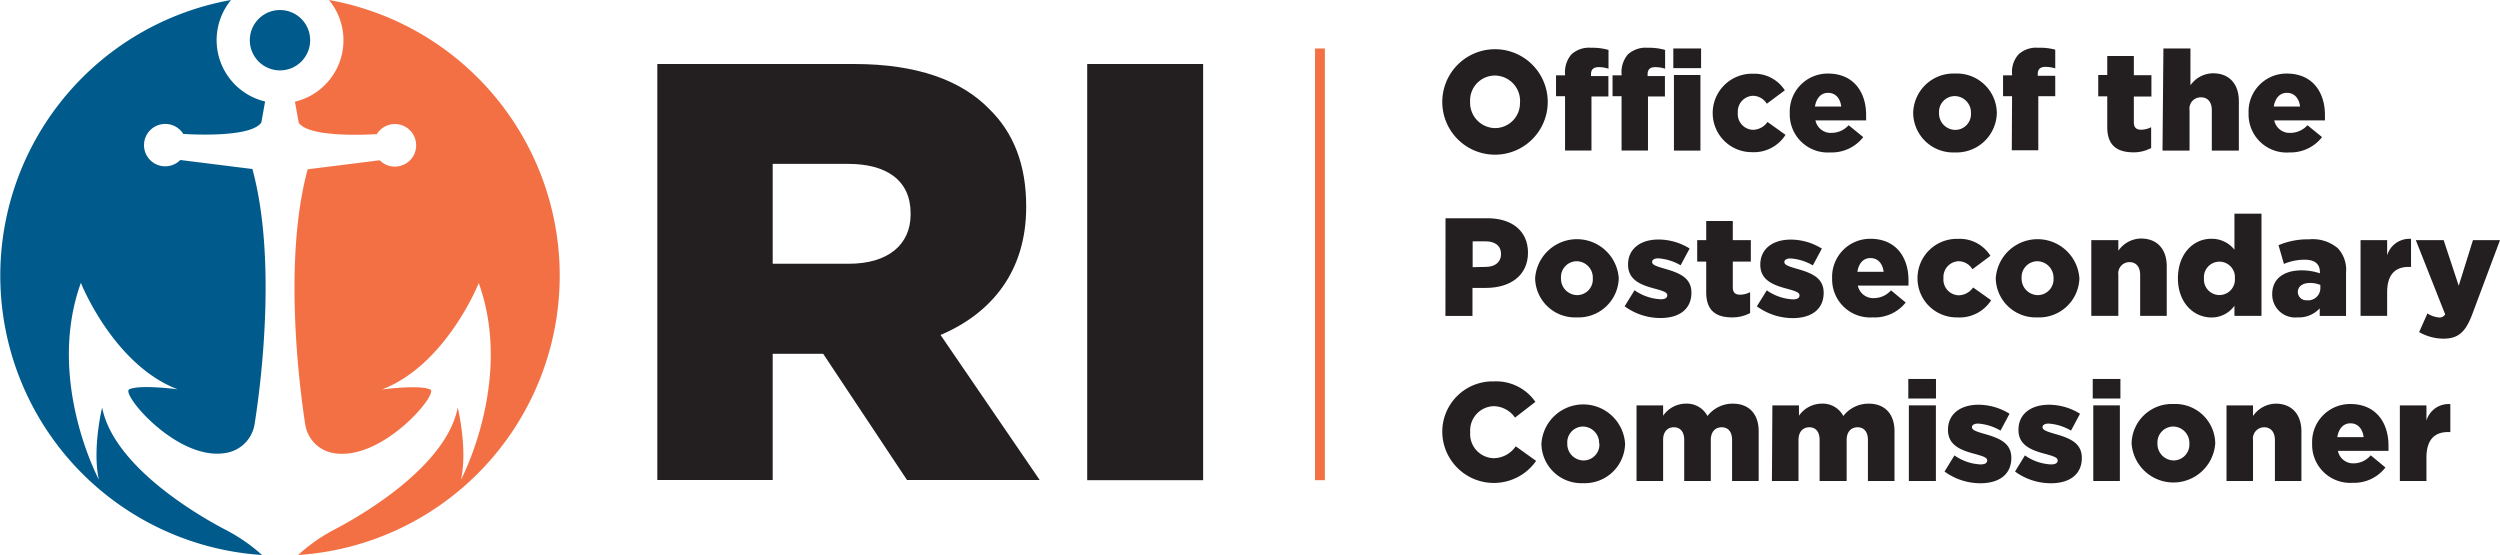 <svg xmlns="http://www.w3.org/2000/svg" viewBox="0 0 277.34 61.58"><defs><style>.cls-1{fill:#005b8c;}.cls-2{fill:#f37044;}.cls-3{fill:#231f20;}.cls-4{fill:none;stroke:#f37044;stroke-miterlimit:10;stroke-width:1.09px;}</style></defs><g id="Layer_2" data-name="Layer 2"><g id="Layer_1-2" data-name="Layer 1"><path class="cls-1" d="M25,61.55C21,59.46,12.54,54.17,11.33,48c0,0-1.12,4.57-.36,8,0,0-5.89-11-2-21.83,0,0,3.61,9.09,10.74,11.81,0,0-4.17-.56-5.37,0-1,.48,5.56,8.28,11,7a3.85,3.85,0,0,0,2.91-3.18C29,45.1,30.69,31.4,28,21.54l-8-1a2.35,2.35,0,1,1-1.67-4,2.33,2.33,0,0,1,2,1.11c2.25.13,7.59.25,8.66-1.26l.42-2.34A7,7,0,0,1,25.63,2.79a31.06,31.06,0,0,0,3.44,61.57A19.19,19.19,0,0,0,25,61.55Z" transform="translate(0 -2.79)"></path><path class="cls-2" d="M36.49,2.79a7,7,0,0,1-3.77,11.28l.42,2.34c1.07,1.51,6.42,1.39,8.66,1.26a2.36,2.36,0,1,1,2,3.6,2.32,2.32,0,0,1-1.67-.7l-8,1c-2.67,9.86-1,23.56-.27,28.3A3.82,3.82,0,0,0,36.73,53c5.44,1.25,12-6.55,11-7-1.2-.56-5.37,0-5.37,0,7.14-2.72,10.75-11.81,10.75-11.81C57,45,51.14,56,51.14,56c.76-3.44-.36-8-.36-8-1.2,6.17-9.7,11.46-13.71,13.55a19.19,19.19,0,0,0-4,2.81A31.06,31.06,0,0,0,36.49,2.79Z" transform="translate(0 -2.79)"></path><circle class="cls-1" cx="31.06" cy="4.46" r="3.35"></circle><path class="cls-3" d="M160,14.1v0a5.85,5.85,0,0,1,11.7,0v0a5.85,5.85,0,0,1-11.7,0Zm8.63,0v0a2.82,2.82,0,0,0-2.8-2.93,2.76,2.76,0,0,0-2.74,2.9v0A2.81,2.81,0,0,0,165.85,17,2.77,2.77,0,0,0,168.62,14.1Z" transform="translate(0 -2.79)"></path><path class="cls-3" d="M173.62,13.46h-1V11.15h1V11a3,3,0,0,1,.71-2.18,2.89,2.89,0,0,1,2.19-.73,6.32,6.32,0,0,1,1.92.24v2.08a3.43,3.43,0,0,0-1.1-.17c-.54,0-.84.24-.84.79v.2h1.93v2.26h-1.88v6h-2.93Z" transform="translate(0 -2.79)"></path><path class="cls-3" d="M179.89,13.46h-1V11.15h1V11a3,3,0,0,1,.71-2.18,2.91,2.91,0,0,1,2.19-.73,6.44,6.44,0,0,1,1.93.24v2.08a3.54,3.54,0,0,0-1.11-.17c-.54,0-.83.24-.83.79v.2h1.92v2.26h-1.88v6h-2.93Z" transform="translate(0 -2.79)"></path><path class="cls-3" d="M185.63,8.17h3.08v2.18h-3.08Zm.07,2.94h2.94V19.5H185.7Z" transform="translate(0 -2.79)"></path><path class="cls-3" d="M190,15.34v0a4.36,4.36,0,0,1,4.5-4.37A4,4,0,0,1,198,12.81l-2,1.49a1.8,1.8,0,0,0-1.57-.88,1.74,1.74,0,0,0-1.64,1.86v0a1.74,1.74,0,0,0,1.68,1.91,2,2,0,0,0,1.61-.87l2,1.43a4.16,4.16,0,0,1-3.74,1.92A4.33,4.33,0,0,1,190,15.34Z" transform="translate(0 -2.79)"></path><path class="cls-3" d="M198.55,15.34v0a4.21,4.21,0,0,1,4.23-4.39c2.91,0,4.24,2.13,4.24,4.59,0,.19,0,.41,0,.61h-5.62a1.73,1.73,0,0,0,1.81,1.38,2.55,2.55,0,0,0,1.87-.85L206.7,18a4.42,4.42,0,0,1-3.65,1.7A4.22,4.22,0,0,1,198.55,15.34Zm5.71-.73c-.11-.93-.65-1.52-1.46-1.52s-1.3.61-1.46,1.52Z" transform="translate(0 -2.79)"></path><path class="cls-3" d="M212.24,15.34v0a4.47,4.47,0,0,1,4.66-4.39,4.43,4.43,0,0,1,4.62,4.36v0a4.47,4.47,0,0,1-4.66,4.39A4.43,4.43,0,0,1,212.24,15.34Zm6.41,0v0a1.82,1.82,0,0,0-1.79-1.89,1.75,1.75,0,0,0-1.75,1.86v0a1.82,1.82,0,0,0,1.79,1.89A1.75,1.75,0,0,0,218.65,15.34Z" transform="translate(0 -2.79)"></path><path class="cls-3" d="M223.21,13.46h-1V11.15h1V11a2.92,2.92,0,0,1,.72-2.18,2.88,2.88,0,0,1,2.19-.73A6.32,6.32,0,0,1,228,8.3v2.08a3.43,3.43,0,0,0-1.1-.17c-.54,0-.84.24-.84.79v.2H228v2.26h-1.88v6h-2.94Z" transform="translate(0 -2.79)"></path><path class="cls-3" d="M233.77,16.89V13.48h-1V11.11h1V9h2.95v2.13h1.95v2.37h-1.95v2.84c0,.59.26.84.81.84a2.57,2.57,0,0,0,1.11-.28v2.31a4.11,4.11,0,0,1-2,.48C234.83,19.67,233.77,18.9,233.77,16.89Z" transform="translate(0 -2.79)"></path><path class="cls-3" d="M240,8.17h3v4.08a3.1,3.1,0,0,1,2.51-1.33c1.79,0,2.86,1.18,2.86,3.09V19.5h-3V15c0-.91-.48-1.41-1.18-1.41A1.24,1.24,0,0,0,242.9,15V19.5h-3Z" transform="translate(0 -2.79)"></path><path class="cls-3" d="M249.45,15.34v0a4.21,4.21,0,0,1,4.23-4.39c2.91,0,4.24,2.13,4.24,4.59,0,.19,0,.41,0,.61h-5.62a1.73,1.73,0,0,0,1.81,1.38,2.55,2.55,0,0,0,1.87-.85L257.6,18A4.42,4.42,0,0,1,254,19.7,4.22,4.22,0,0,1,249.45,15.34Zm5.71-.73c-.11-.93-.65-1.52-1.46-1.52s-1.3.61-1.46,1.52Z" transform="translate(0 -2.79)"></path><path class="cls-3" d="M160.36,27H165c2.74,0,4.51,1.42,4.51,3.82v0c0,2.56-2,3.91-4.67,3.91h-1.49v3.11h-3Zm4.44,5.4c1.07,0,1.72-.55,1.72-1.41v0c0-.93-.65-1.43-1.74-1.43h-1.41v2.87Z" transform="translate(0 -2.79)"></path><path class="cls-3" d="M170.3,33.67v0a4.65,4.65,0,0,1,9.28,0v0A4.47,4.47,0,0,1,174.92,38,4.43,4.43,0,0,1,170.3,33.67Zm6.4,0v0a1.82,1.82,0,0,0-1.78-1.9,1.76,1.76,0,0,0-1.75,1.87v0A1.82,1.82,0,0,0,175,35.53,1.75,1.75,0,0,0,176.7,33.67Z" transform="translate(0 -2.79)"></path><path class="cls-3" d="M180.23,36.77l1.1-1.78a5.54,5.54,0,0,0,2.89,1c.51,0,.74-.16.74-.45v0c0-.33-.46-.47-1.35-.72-1.66-.43-3-1-3-2.68v0c0-1.79,1.43-2.78,3.37-2.78a6.56,6.56,0,0,1,3.46,1l-1,1.86a5.66,5.66,0,0,0-2.48-.77c-.45,0-.68.17-.68.4v0c0,.33.48.48,1.36.74,1.66.47,3,1,3,2.67v0c0,1.85-1.38,2.81-3.43,2.81A6.74,6.74,0,0,1,180.23,36.77Z" transform="translate(0 -2.79)"></path><path class="cls-3" d="M189.28,35.22V31.81h-1V29.43h1V27.31h2.95v2.12h2v2.38h-2v2.84c0,.59.26.83.81.83a2.44,2.44,0,0,0,1.11-.28v2.32a4.21,4.21,0,0,1-2,.48C190.34,38,189.28,37.22,189.28,35.22Z" transform="translate(0 -2.79)"></path><path class="cls-3" d="M194.9,36.77,196,35a5.51,5.51,0,0,0,2.89,1c.51,0,.74-.16.74-.45v0c0-.33-.46-.47-1.35-.72-1.66-.43-3-1-3-2.68v0c0-1.79,1.43-2.78,3.37-2.78a6.56,6.56,0,0,1,3.46,1l-1,1.86a5.66,5.66,0,0,0-2.48-.77c-.45,0-.68.17-.68.4v0c0,.33.48.48,1.36.74,1.66.47,3,1,3,2.67v0c0,1.85-1.38,2.81-3.43,2.81A6.74,6.74,0,0,1,194.9,36.77Z" transform="translate(0 -2.79)"></path><path class="cls-3" d="M203.25,33.67v0a4.22,4.22,0,0,1,4.24-4.39c2.9,0,4.23,2.12,4.23,4.59,0,.19,0,.4,0,.6h-5.62a1.74,1.74,0,0,0,1.82,1.39,2.54,2.54,0,0,0,1.86-.86l1.63,1.35A4.39,4.39,0,0,1,207.75,38,4.22,4.22,0,0,1,203.25,33.67Zm5.71-.73c-.11-.93-.65-1.52-1.46-1.52s-1.3.6-1.45,1.52Z" transform="translate(0 -2.79)"></path><path class="cls-3" d="M212.72,33.67v0a4.36,4.36,0,0,1,4.5-4.38,4,4,0,0,1,3.59,1.88l-2,1.49a1.8,1.8,0,0,0-1.56-.89,1.75,1.75,0,0,0-1.65,1.87v0a1.75,1.75,0,0,0,1.68,1.91,2,2,0,0,0,1.61-.87l2,1.42A4.16,4.16,0,0,1,217.11,38,4.33,4.33,0,0,1,212.72,33.67Z" transform="translate(0 -2.79)"></path><path class="cls-3" d="M221.4,33.67v0a4.65,4.65,0,0,1,9.28,0v0A4.47,4.47,0,0,1,226,38,4.43,4.43,0,0,1,221.4,33.67Zm6.41,0v0a1.83,1.83,0,0,0-1.79-1.9,1.76,1.76,0,0,0-1.75,1.87v0a1.82,1.82,0,0,0,1.78,1.89A1.76,1.76,0,0,0,227.81,33.67Z" transform="translate(0 -2.79)"></path><path class="cls-3" d="M232,29.43H235v1.18a3.1,3.1,0,0,1,2.51-1.36c1.79,0,2.86,1.17,2.86,3.08v5.5h-2.95V33.28c0-.92-.48-1.41-1.18-1.41A1.24,1.24,0,0,0,235,33.28v4.55H232Z" transform="translate(0 -2.79)"></path><path class="cls-3" d="M241.61,33.67v0c0-2.73,1.71-4.39,3.69-4.39a3.2,3.2,0,0,1,2.58,1.21v-4h3V37.83h-3V36.71a3.11,3.11,0,0,1-2.56,1.3C243.33,38,241.61,36.35,241.61,33.67Zm6.32,0v0a1.72,1.72,0,1,0-3.43,0v0a1.72,1.72,0,1,0,3.43,0Z" transform="translate(0 -2.79)"></path><path class="cls-3" d="M252.07,35.42v0c0-1.74,1.32-2.64,3.29-2.64a6.44,6.44,0,0,1,2,.33v-.14c0-.87-.54-1.37-1.68-1.37a5.85,5.85,0,0,0-2.31.47l-.6-2.08a8.35,8.35,0,0,1,3.39-.65,4.31,4.31,0,0,1,3.2,1,3.49,3.49,0,0,1,.9,2.67v4.83h-2.92V37a3.16,3.16,0,0,1-2.46,1A2.55,2.55,0,0,1,252.07,35.42Zm5.34-.63V34.4a2.94,2.94,0,0,0-1.15-.22c-.85,0-1.35.42-1.35,1v0a.93.93,0,0,0,1,.92A1.35,1.35,0,0,0,257.41,34.79Z" transform="translate(0 -2.79)"></path><path class="cls-3" d="M261.87,29.43h2.95v1.69a2.57,2.57,0,0,1,2.65-1.83V32.4h-.25c-1.54,0-2.4.88-2.4,2.82v2.61h-2.95Z" transform="translate(0 -2.79)"></path><path class="cls-3" d="M268.37,39.63l.92-2.07a2.82,2.82,0,0,0,1.28.45.73.73,0,0,0,.69-.34L268,29.43h3.09l1.67,5.06,1.58-5.06h3l-3.07,8.2c-.73,1.95-1.52,2.73-3.2,2.73A5.48,5.48,0,0,1,268.37,39.63Z" transform="translate(0 -2.79)"></path><path class="cls-3" d="M160,50.75v0a5.59,5.59,0,0,1,5.73-5.65,5.3,5.3,0,0,1,4.6,2.27l-2.26,1.75a2.93,2.93,0,0,0-2.38-1.27,2.69,2.69,0,0,0-2.59,2.87v0a2.68,2.68,0,0,0,2.59,2.9,3,3,0,0,0,2.46-1.32l2.26,1.62A5.72,5.72,0,0,1,160,50.75Z" transform="translate(0 -2.79)"></path><path class="cls-3" d="M171,52v0a4.65,4.65,0,0,1,9.28,0v0a4.47,4.47,0,0,1-4.66,4.39A4.43,4.43,0,0,1,171,52Zm6.4,0v0a1.82,1.82,0,0,0-1.78-1.89,1.75,1.75,0,0,0-1.75,1.86v0a1.82,1.82,0,0,0,1.78,1.9A1.76,1.76,0,0,0,177.43,52Z" transform="translate(0 -2.79)"></path><path class="cls-3" d="M181.55,47.76h2.95v1.15a3.08,3.08,0,0,1,2.5-1.34,2.58,2.58,0,0,1,2.42,1.37,3.53,3.53,0,0,1,2.81-1.37c1.78,0,2.87,1.12,2.87,3.07v5.51h-2.95V51.59c0-.91-.45-1.4-1.15-1.4s-1.21.49-1.21,1.4v4.56h-2.95V51.59c0-.91-.45-1.4-1.15-1.4s-1.19.49-1.19,1.4v4.56h-2.95Z" transform="translate(0 -2.79)"></path><path class="cls-3" d="M196.62,47.76h2.95v1.15a3.09,3.09,0,0,1,2.5-1.34,2.57,2.57,0,0,1,2.42,1.37,3.53,3.53,0,0,1,2.81-1.37c1.78,0,2.87,1.12,2.87,3.07v5.51h-2.95V51.59c0-.91-.45-1.4-1.15-1.4s-1.21.49-1.21,1.4v4.56h-3V51.59c0-.91-.44-1.4-1.14-1.4s-1.2.49-1.2,1.4v4.56h-2.95Z" transform="translate(0 -2.79)"></path><path class="cls-3" d="M211.7,44.83h3.07V47H211.7Zm.06,2.93h3v8.39h-3Z" transform="translate(0 -2.79)"></path><path class="cls-3" d="M215.72,55.1l1.1-1.79a5.44,5.44,0,0,0,2.88,1c.52,0,.75-.16.75-.45v0c0-.32-.47-.46-1.35-.71-1.66-.43-3-1-3-2.68v0c0-1.79,1.43-2.78,3.37-2.78a6.57,6.57,0,0,1,3.46,1l-1,1.87a5.72,5.72,0,0,0-2.48-.78c-.45,0-.69.17-.69.4v0c0,.32.48.48,1.37.74,1.66.47,3,1,3,2.67v0c0,1.85-1.38,2.81-3.43,2.81A6.74,6.74,0,0,1,215.72,55.1Z" transform="translate(0 -2.79)"></path><path class="cls-3" d="M223.54,55.1l1.1-1.79a5.44,5.44,0,0,0,2.89,1c.51,0,.74-.16.74-.45v0c0-.32-.46-.46-1.35-.71-1.66-.43-3-1-3-2.68v0c0-1.79,1.43-2.78,3.37-2.78a6.55,6.55,0,0,1,3.46,1l-1,1.87a5.69,5.69,0,0,0-2.48-.78c-.45,0-.68.17-.68.4v0c0,.32.48.48,1.36.74,1.66.47,3,1,3,2.67v0c0,1.85-1.38,2.81-3.43,2.81A6.74,6.74,0,0,1,223.54,55.1Z" transform="translate(0 -2.79)"></path><path class="cls-3" d="M232.16,44.83h3.07V47h-3.07Zm.06,2.93h2.95v8.39h-2.95Z" transform="translate(0 -2.79)"></path><path class="cls-3" d="M236.47,52v0a4.47,4.47,0,0,1,4.66-4.39,4.43,4.43,0,0,1,4.62,4.36v0a4.65,4.65,0,0,1-9.28,0Zm6.41,0v0a1.82,1.82,0,0,0-1.78-1.89,1.76,1.76,0,0,0-1.76,1.86v0a1.83,1.83,0,0,0,1.79,1.9A1.76,1.76,0,0,0,242.88,52Z" transform="translate(0 -2.79)"></path><path class="cls-3" d="M247,47.76h2.94v1.18a3.13,3.13,0,0,1,2.52-1.37c1.78,0,2.85,1.18,2.85,3.09v5.49h-2.94V51.61c0-.92-.49-1.42-1.18-1.42a1.25,1.25,0,0,0-1.25,1.42v4.54H247Z" transform="translate(0 -2.79)"></path><path class="cls-3" d="M256.5,52v0a4.21,4.21,0,0,1,4.23-4.39c2.9,0,4.24,2.13,4.24,4.6,0,.18,0,.4,0,.6h-5.61a1.72,1.72,0,0,0,1.81,1.38A2.51,2.51,0,0,0,263,53.3l1.63,1.35a4.39,4.39,0,0,1-3.64,1.7A4.22,4.22,0,0,1,256.5,52Zm5.71-.72c-.11-.94-.66-1.53-1.46-1.53s-1.31.61-1.46,1.53Z" transform="translate(0 -2.79)"></path><path class="cls-3" d="M266.23,47.76h2.95v1.69a2.56,2.56,0,0,1,2.65-1.83v3.1h-.25c-1.53,0-2.4.89-2.4,2.83v2.6h-2.95Z" transform="translate(0 -2.79)"></path><line class="cls-4" x1="146.43" y1="5.38" x2="146.43" y2="53.27"></line><path class="cls-3" d="M72.92,9.89H94.75c7.06,0,11.94,1.85,15,5,2.7,2.63,4.09,6.2,4.09,10.75v.13c0,7.05-3.76,11.74-9.5,14.18l11,16.09H100.62l-9.3-14h-5.6v14H72.92ZM94.16,32.05c4.35,0,6.86-2.11,6.86-5.47v-.13c0-3.63-2.64-5.48-6.93-5.48H85.72V32.05Z" transform="translate(0 -2.79)"></path><path class="cls-3" d="M120.61,9.89h12.86V56.06H120.61Z" transform="translate(0 -2.79)"></path></g></g></svg>